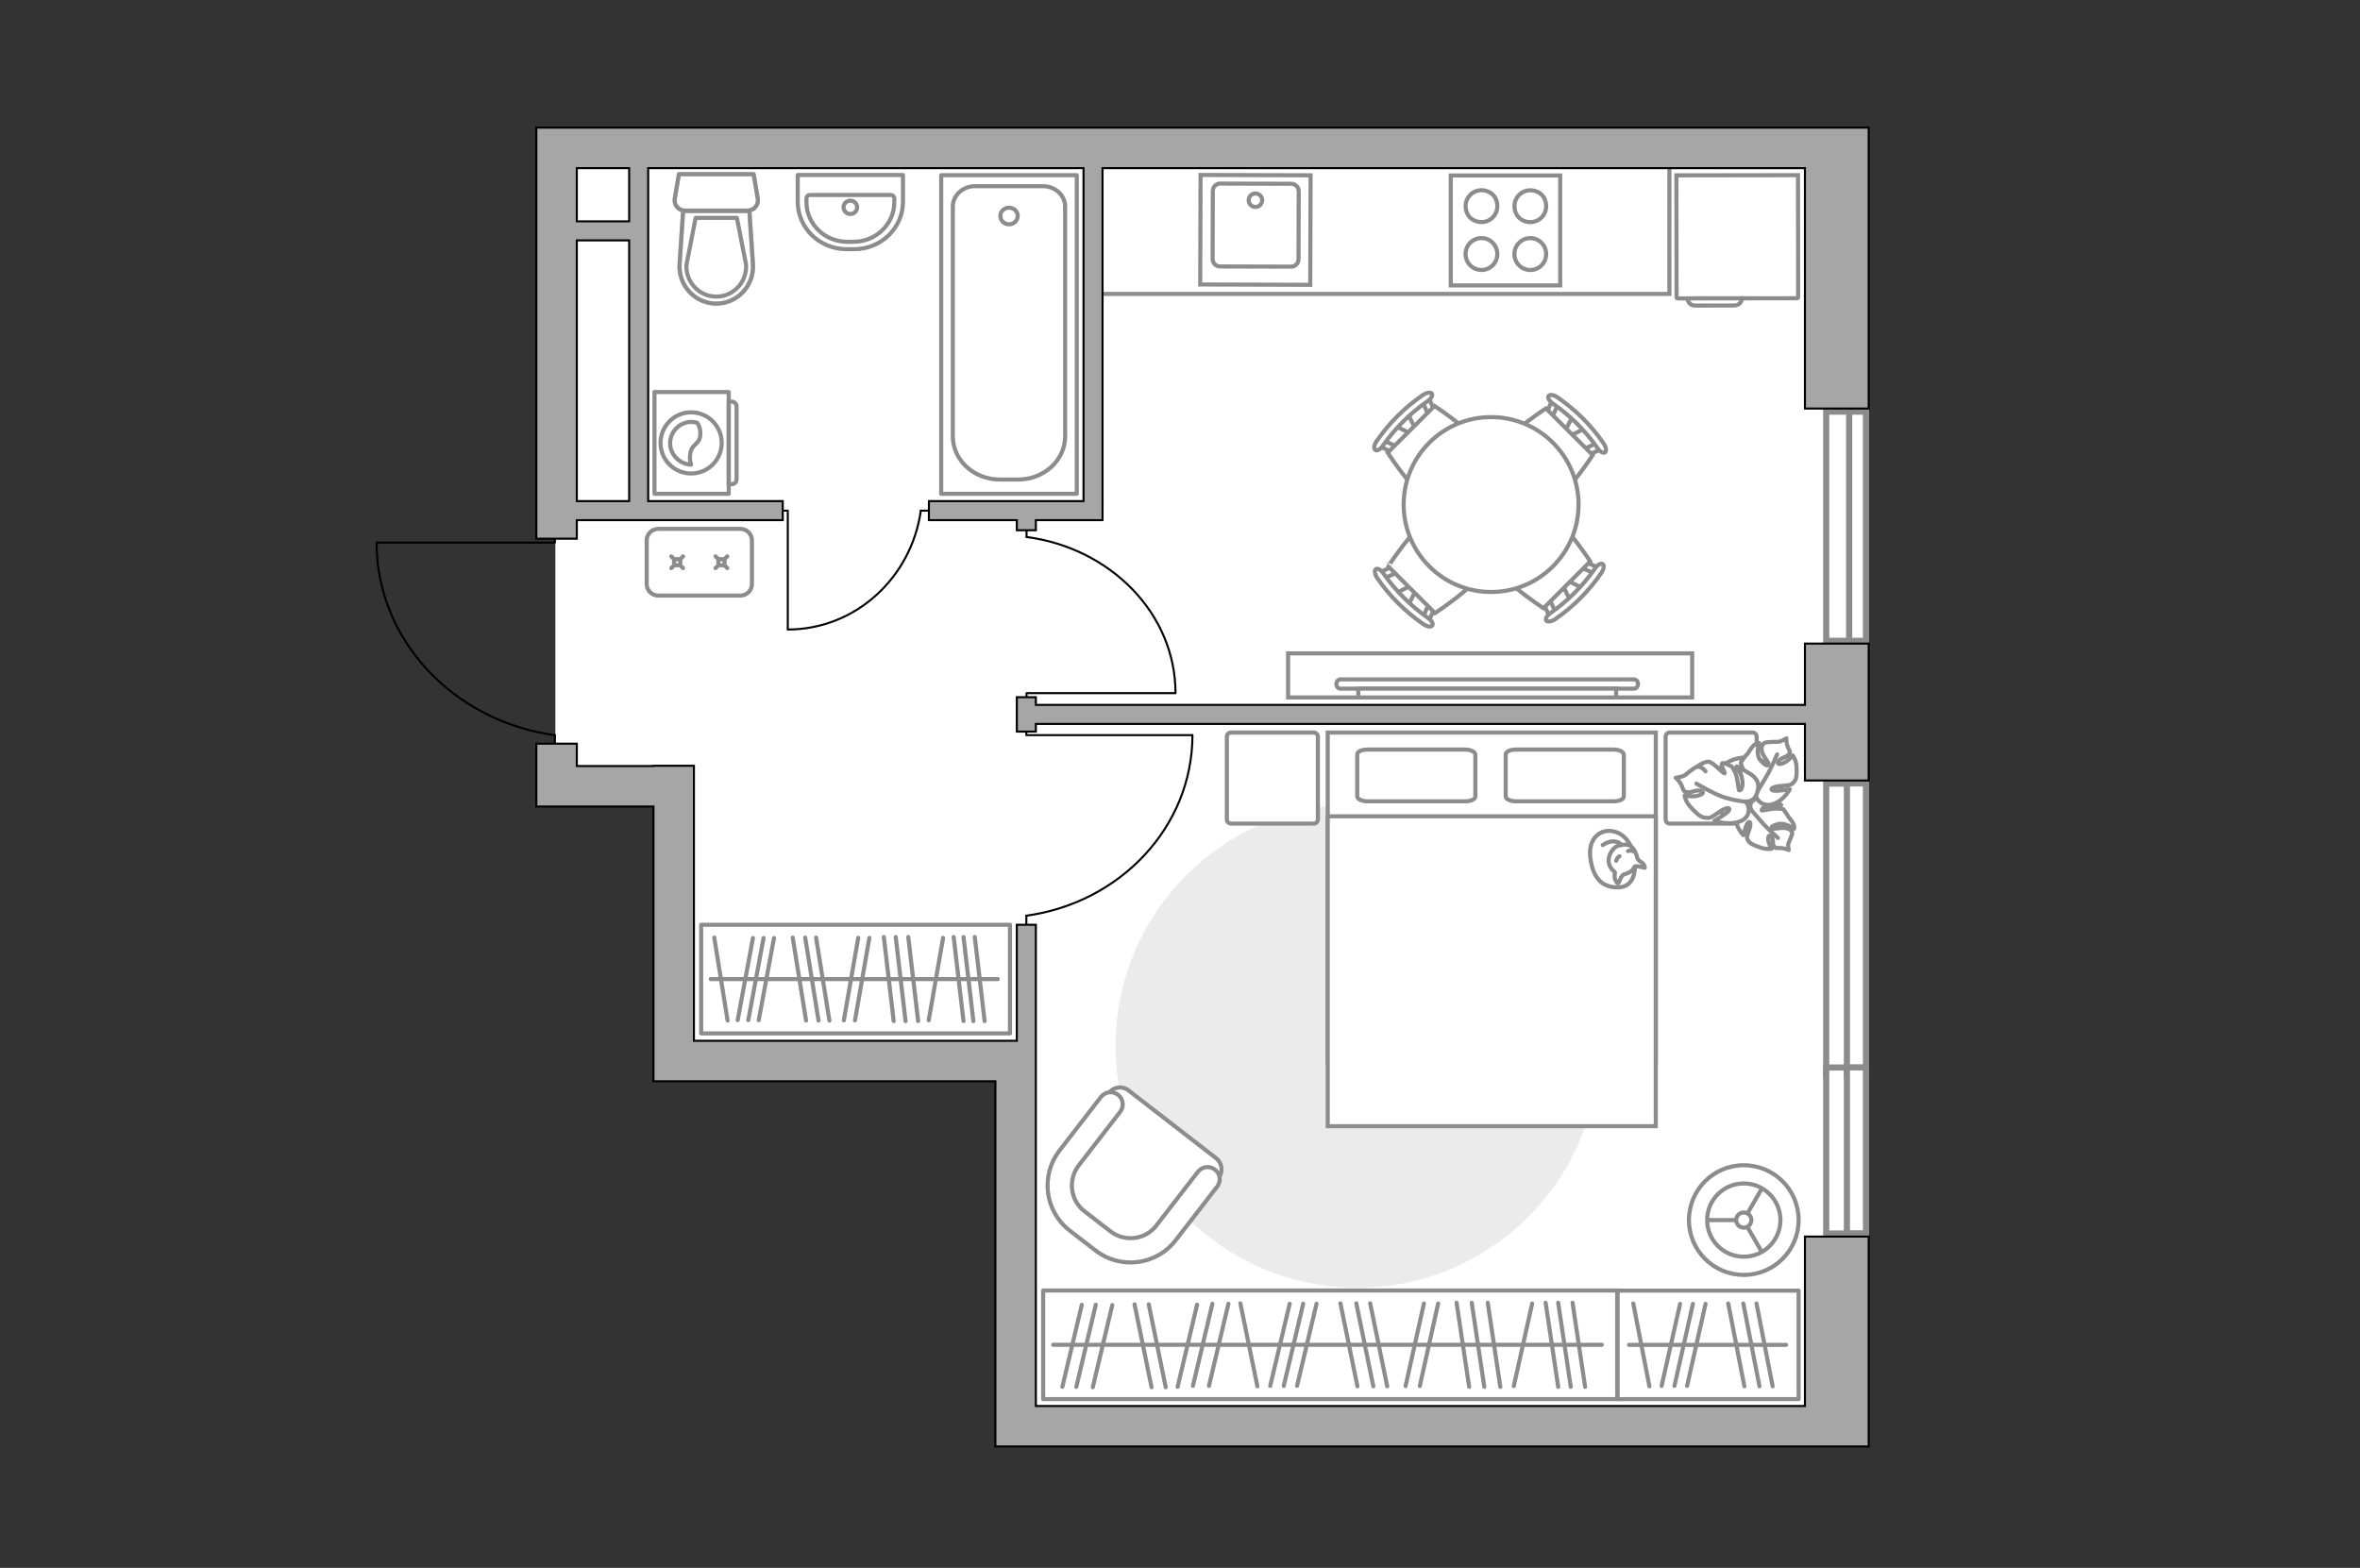 <?xml version="1.0" encoding="utf-8"?>
<!-- Generator: Adobe Illustrator 28.0.0, SVG Export Plug-In . SVG Version: 6.00 Build 0)  -->
<svg version="1.1" xmlns="http://www.w3.org/2000/svg" xmlns:xlink="http://www.w3.org/1999/xlink" x="0px" y="0px"
	 viewBox="0 0 575 382" style="enable-background:new 0 0 575 382;" xml:space="preserve">
<rect x="0" y="0" width="575" height="382" fill="#333333" stroke="none"/>
<style type="text/css">
	.st0{fill:#FFFFFF;}
	.st1{fill:#8C8C8C;}
	.st2{fill:none;stroke:#8C8C8C;stroke-linecap:round;stroke-linejoin:round;stroke-miterlimit:10;}
	.st3{fill:none;stroke:#000000;stroke-width:0.5;stroke-linecap:round;stroke-linejoin:round;stroke-miterlimit:10;}
	.st4{fill:#FFFFFF;stroke:#8C8C8C;stroke-miterlimit:10;}
	.st5{fill:#FFFFFF;stroke:#8C8C8C;stroke-linecap:round;stroke-miterlimit:10;}
	.st6{fill:#EBEBEB;}
	.st7{fill:#FFFFFF;stroke:#8C8C8C;stroke-linecap:round;stroke-linejoin:round;stroke-miterlimit:10;}
	.st8{fill:none;stroke:#8C8C8C;stroke-miterlimit:10;}
	
		.st9{fill-rule:evenodd;clip-rule:evenodd;fill:none;stroke:#8C8C8C;stroke-linecap:round;stroke-linejoin:round;stroke-miterlimit:10;}
	.st10{opacity:0.5;}
	.st11{fill:#A6A6A6;stroke:#000000;stroke-width:0.5;stroke-miterlimit:10;}
</style>
<g id="bg_1_">
	<polygon class="st0" points="445.941,36.962 445.941,346.962 247.449,346.962 247.449,259.336 
		165.669,259.336 165.669,191.569 135.311,191.569 135.311,124.412 155.607,124.412 
		155.607,36.962 	"/>
	<rect x="139.001" y="37.937" class="st0" width="31.127" height="93.944"/>
</g>
<g id="windows_1_">
	<g>
		<rect x="444.947" y="190.91" class="st0" width="9.687" height="71.046"/>
		<path class="st1" d="M453.883,191.66v69.546h-8.187v-69.546H453.883 M455.383,190.16
			h-11.187v72.546h11.187V190.16L455.383,190.16z"/>
	</g>
	<g>
		<rect x="444.947" y="100.289" class="st0" width="9.687" height="55.842"/>
		<path class="st1" d="M453.883,101.04v54.342h-8.187v-54.342H453.883 M455.383,99.54
			h-11.187v57.342h11.187V99.54L455.383,99.54z"/>
	</g>
	<g>
		<rect x="450.54" y="100.289" class="st0" width="4.094" height="55.842"/>
		<path class="st1" d="M453.883,101.04v54.342h-2.593v-54.342H453.883 M455.383,99.54h-5.593
			v57.342h5.593V99.54L455.383,99.54z"/>
	</g>
	<g>
		<rect x="444.947" y="260.086" class="st0" width="9.687" height="40.448"/>
		<path class="st1" d="M453.883,260.836v38.948h-8.187v-38.948H453.883 M455.383,259.336
			h-11.187v41.948h11.187V259.336L455.383,259.336z"/>
	</g>
	<g>
		<rect x="449.989" y="190.87" class="st0" width="4.645" height="71.046"/>
		<path class="st1" d="M453.883,191.62v69.546h-3.144v-69.546H453.883 M455.383,190.12
			h-6.144v72.546h6.144V190.12L455.383,190.12z"/>
	</g>
	<g>
		<rect x="449.989" y="260.046" class="st0" width="4.645" height="40.448"/>
		<path class="st1" d="M453.883,260.796v38.948h-3.144v-38.948H453.883 M455.383,259.296
			h-6.144v41.948h6.144V259.296L455.383,259.296z"/>
	</g>
</g>
<g id="furniture_1_">
	<g>
		
			<rect x="394.072" y="314.453" transform="matrix(-1 4.597821e-11 -4.597821e-11 -1 832.296 655.336)" class="st2" width="44.151" height="26.43"/>
		<line class="st2" x1="411.05" y1="337.658" x2="415.552" y2="317.678"/>
		<line class="st2" x1="407.971" y1="337.658" x2="412.473" y2="317.678"/>
		<line class="st2" x1="404.842" y1="337.658" x2="409.344" y2="317.678"/>
		<line class="st2" x1="431.894" y1="337.755" x2="427.961" y2="317.581"/>
		<line class="st2" x1="425.007" y1="337.755" x2="421.074" y2="317.581"/>
		<line class="st2" x1="401.869" y1="337.755" x2="397.936" y2="317.581"/>
		<line class="st2" x1="428.682" y1="337.755" x2="424.749" y2="317.581"/>
		<line class="st2" x1="435.166" y1="327.668" x2="396.904" y2="327.668"/>
	</g>
	<g>
		
			<rect x="170.832" y="225.311" transform="matrix(-1 5.536226e-11 -5.536226e-11 -1 416.904 477.088)" class="st2" width="75.24" height="26.466"/>
		<line class="st2" x1="223.698" y1="248.784" x2="221.296" y2="228.304"/>
		<line class="st2" x1="234.757" y1="248.784" x2="232.356" y2="228.304"/>
		<line class="st2" x1="237.159" y1="248.784" x2="234.757" y2="228.304"/>
		<line class="st2" x1="239.9" y1="248.784" x2="237.499" y2="228.304"/>
		<line class="st2" x1="220.636" y1="248.784" x2="218.234" y2="228.304"/>
		<line class="st2" x1="184.86" y1="248.548" x2="188.581" y2="228.541"/>
		<line class="st2" x1="182.316" y1="248.548" x2="186.036" y2="228.541"/>
		<line class="st2" x1="179.731" y1="248.548" x2="183.451" y2="228.541"/>
		<line class="st2" x1="217.742" y1="248.784" x2="215.341" y2="228.304"/>
		<line class="st2" x1="208.311" y1="248.594" x2="211.817" y2="228.495"/>
		<line class="st2" x1="226.274" y1="248.594" x2="229.78" y2="228.495"/>
		<line class="st2" x1="205.595" y1="248.594" x2="209.101" y2="228.495"/>
		<line class="st2" x1="202.083" y1="248.645" x2="198.834" y2="228.444"/>
		<line class="st2" x1="196.393" y1="248.645" x2="193.143" y2="228.444"/>
		<line class="st2" x1="177.274" y1="248.645" x2="174.025" y2="228.444"/>
		<line class="st2" x1="199.429" y1="248.645" x2="196.179" y2="228.444"/>
		<line class="st2" x1="243.088" y1="238.544" x2="173.172" y2="238.544"/>
	</g>
	<g>
		
			<rect x="254.161" y="314.417" transform="matrix(-1 9.965261e-11 -9.965261e-11 -1 648.234 655.3)" class="st2" width="139.911" height="26.466"/>
		<line class="st2" x1="365.543" y1="337.89" x2="362.481" y2="317.41"/>
		<line class="st2" x1="379.644" y1="337.89" x2="376.582" y2="317.41"/>
		<line class="st2" x1="382.707" y1="337.89" x2="379.644" y2="317.41"/>
		<line class="st2" x1="386.203" y1="337.89" x2="383.141" y2="317.41"/>
		<line class="st2" x1="361.639" y1="337.89" x2="358.577" y2="317.41"/>
		<line class="st2" x1="316.022" y1="337.654" x2="320.766" y2="317.647"/>
		<line class="st2" x1="294.559" y1="337.654" x2="299.303" y2="317.647"/>
		<line class="st2" x1="266.251" y1="337.987" x2="270.995" y2="317.98"/>
		<line class="st2" x1="290.651" y1="337.654" x2="295.395" y2="317.647"/>
		<line class="st2" x1="286.92" y1="337.89" x2="291.664" y2="317.883"/>
		<line class="st2" x1="312.778" y1="337.654" x2="317.522" y2="317.647"/>
		<line class="st2" x1="262.238" y1="337.89" x2="266.982" y2="317.883"/>
		<line class="st2" x1="258.837" y1="337.89" x2="263.581" y2="317.883"/>
		<line class="st2" x1="309.481" y1="337.654" x2="314.225" y2="317.647"/>
		<line class="st2" x1="357.949" y1="337.89" x2="354.887" y2="317.41"/>
		<line class="st2" x1="345.924" y1="337.7" x2="350.394" y2="317.601"/>
		<line class="st2" x1="368.827" y1="337.7" x2="373.298" y2="317.601"/>
		<line class="st2" x1="342.46" y1="337.7" x2="346.931" y2="317.601"/>
		<line class="st2" x1="337.983" y1="337.751" x2="333.839" y2="317.55"/>
		<line class="st2" x1="330.727" y1="337.751" x2="326.583" y2="317.55"/>
		<line class="st2" x1="306.35" y1="337.751" x2="302.206" y2="317.55"/>
		<line class="st2" x1="280.569" y1="337.987" x2="276.425" y2="317.786"/>
		<line class="st2" x1="334.599" y1="337.751" x2="330.455" y2="317.55"/>
		<line class="st2" x1="284.025" y1="337.987" x2="279.882" y2="317.786"/>
		<line class="st2" x1="390.267" y1="327.651" x2="256.609" y2="327.651"/>
	</g>
	<g id="Group_34_00000110447131867048486210000000637778544092246697_">
		<path id="Vector_158_00000165213336547870313220000014648724906039016349_" class="st3" d="M286.303,168.875
			l-36.194-0v1.444"/>
		<path id="Vector_159_00000153705701986946197560000006927219934308468360_" class="st3" d="M250.111,128.522v2.31"/>
		<path id="Vector_160_00000167378791460439571270000006892136611828365448_" class="st3" d="M250.11,130.831
			c20.461,2.696,36.296,18.683,36.296,38.04"/>
	</g>
	<g id="Group_34_00000145044386953542896450000000207505441071015615_">
		<path id="Vector_158_00000065075014576050202160000000444910037663225244_" class="st3" d="M290.418,179.11h-40.356
			v-1.67"/>
		<path id="Vector_159_00000141439062197464158840000017990366514963652761_" class="st3" d="M250.064,225.772v-2.671"/>
		<path id="Vector_160_00000015354282554632410550000009597428857414810500_" class="st3" d="M250.062,223.102
			c22.814-3.118,40.47-21.604,40.47-43.987"/>
	</g>
	<g id="Group_34_00000044179521888748690970000011493214675748978335_">
		<path id="Vector_158_00000073699339041728987480000010738465706067684534_" class="st3" d="M191.941,153.293
			l-0-28.881h-1.23"/>
		<path id="Vector_159_00000020383606650619825970000001932920753690345884_" class="st3" d="M226.321,124.413h-1.968"
			/>
		<path id="Vector_160_00000103250273000707032710000002678172652015852943_" class="st3" d="M224.354,124.412
			c-2.297,16.327-15.917,28.963-32.41,28.963"/>
	</g>
	<g>
		<path class="st4" d="M183.202,131.668v10.629c0,1.552-1.258,2.81-2.81,2.81h-20.016
			c-1.552,0-2.81-1.258-2.81-2.81v-10.629c0-1.552,1.258-2.81,2.81-2.81h20.016
			C181.944,128.858,183.202,130.116,183.202,131.668z"/>
		<g>
			<g>
				<line class="st5" x1="163.563" y1="138.413" x2="164.401" y2="137.575"/>
				<circle class="st5" cx="164.994" cy="136.982" r="0.78"/>
				<line class="st5" x1="165.578" y1="136.398" x2="166.424" y2="135.552"/>
				<line class="st5" x1="166.424" y1="138.413" x2="165.586" y2="137.575"/>
				<line class="st5" x1="164.409" y1="136.398" x2="163.563" y2="135.552"/>
			</g>
			<g>
				<line class="st5" x1="174.344" y1="138.413" x2="175.183" y2="137.575"/>
				<circle class="st5" cx="175.775" cy="136.982" r="0.78"/>
				<line class="st5" x1="176.36" y1="136.398" x2="177.206" y2="135.552"/>
				<line class="st5" x1="177.206" y1="138.413" x2="176.367" y2="137.575"/>
				<line class="st5" x1="175.191" y1="136.398" x2="174.344" y2="135.552"/>
			</g>
		</g>
	</g>
	<path id="Vector_00000055693323943425447730000016866744950116757922_" class="st6" d="M271.801,254.869
		c0,32.534,26.351,58.884,58.884,58.884s58.884-26.351,58.884-58.884
		s-26.351-58.884-58.884-58.884S271.801,222.335,271.801,254.869z"/>
	<g>
		<g>
			<path id="Vector_98_00000154407120091942084220000012693200974657415309_" class="st4" d="M323.492,258.549h79.932
				v-80.069h-79.932V258.549z"/>
			<path id="Vector_99_00000059273609202691958930000006285806864140460417_" class="st4" d="M403.423,274.379h-79.932
				V198.885h70.473h9.459v10.248V274.379z"/>
			<path id="Vector_100_00000156582312171499197900000004924393860213525909_" class="st2" d="M356.93,182.622h-23.714
				c-1.398,0-2.531,0.495-2.531,1.175v10.265c0,0.618,1.133,1.175,2.531,1.175
				h23.714c1.398,0,2.531-0.495,2.531-1.175v-10.265
				C359.328,183.117,358.262,182.622,356.93,182.622z"/>
			<path id="Vector_101_00000172426819868918334580000012301727969935084723_" class="st2" d="M393.098,182.622h-23.714
				c-1.398,0-2.531,0.495-2.531,1.175v10.265c0,0.618,1.133,1.175,2.531,1.175
				h23.714c1.399,0,2.531-0.495,2.531-1.175v-10.265
				C395.496,183.117,394.497,182.622,393.098,182.622z"/>
		</g>
		<path id="Vector_5_00000061461862140440698570000001767395657528152467_" class="st7" d="M427.998,199.601v-20.065
			c0-0.634-0.422-1.056-1.056-1.056h-20.065c-0.634,0-1.056,0.422-1.056,1.056
			v20.065c0,0.634,0.422,1.056,1.056,1.056h20.065
			C427.575,200.657,427.998,200.234,427.998,199.601z"/>
		<path id="Vector_5_00000114789413523683784820000000795360004980003769_" class="st7" d="M321.094,199.601
			l-0-20.065c0-0.634-0.422-1.056-1.056-1.056h-20.065
			c-0.634,0-1.056,0.422-1.056,1.056v20.065c0,0.634,0.422,1.056,1.056,1.056
			h20.065C320.672,200.657,321.094,200.234,321.094,199.601z"/>
	</g>
	<g>
		<path id="Vector_60_00000092433695925815516360000014454548498512408978_" class="st4" d="M429.529,199.244
			c4.191-2.046,5.758-6.782,3.501-10.58c-2.257-3.798-7.484-5.219-11.674-3.173
			c-4.19,2.045-5.757,6.782-3.5,10.58S425.339,201.289,429.529,199.244z"/>
		<path class="st7" d="M426.641,197.176c0,0-0.705-1.239,0.594-2.22
			c1.3-0.981,2.818-1.586,4.735-0.271c1.916,1.315,2.012,1.438,2.012,1.438
			s-2.548-0.064-3.783,0.434c-1.234,0.499-0.991,0.93-0.869,0.952
			c0.122,0.023,2.462-0.582,3.712-0.516c1.249,0.066,1.458,0.188,1.458,0.188
			s1.1,1.438,1.173,1.711c0.073,0.273,0.951,1.096,1.285,1.8
			s0.142,1.265,0.142,1.265s-2.082-1.66-3.957-1.151
			c-1.875,0.509-1.638,0.935-1.256,1.086c0.382,0.151,2.26-0.393,3.324-0.11
			c1.064,0.283,1.452,0.769,1.44,1.249c-0.013,0.481-0.707,1.931-0.904,2.39
			c-0.197,0.459,0.069,1.69,0.069,1.69s-0.694-0.398-1.891-0.482
			c-1.197-0.084-1.198,0.197-1.697-0.441c-0.499-0.638-0.023-1.853-0.684-2.46
			c-0.661-0.607-0.887,0.554-0.617,1.47c0.271,0.916,0.758,1.582,0.758,1.582
			s-1.18,0.222-2.512-0.203s-2.746-0.959-3.163-1.66
			c-0.416-0.702-0.535-0.86,0.035-2.338c0.57-1.478,0.577-2.465,0.012-2.281
			c-0.565,0.184-1.316,3.174-1.316,3.174s-1.893-1.916-1.751-4.129
			C423.134,197.131,425.578,196.674,426.641,197.176z"/>
		<path class="st2" d="M433.172,204.158c0,0-2.791-2.506-3.908-3.839
			c-0.718-0.857-2.153-2.457-2.722-3.122c-0.827-0.966-1.325-2.13-1.488-3.343"/>
		<path class="st7" d="M427.761,193.361c0,0-1.138,1.255-2.896,0.447
			c-1.758-0.808-3.171-2.003-2.502-4.468c0.669-2.465,0.771-2.614,0.771-2.614
			s1.099,2.501,2.256,3.469c1.158,0.967,1.554,0.533,1.525,0.404
			c-0.029-0.129-1.822-2.12-2.32-3.363c-0.497-1.243-0.45-1.501-0.45-1.501
			s1.191-1.729,1.48-1.926c0.288-0.197,0.856-1.428,1.533-2.076
			c0.677-0.648,1.428-0.721,1.428-0.721s-1,2.785,0.465,4.369
			c1.465,1.584,1.86,1.158,1.861,0.717c0.002-0.44-1.506-2.011-1.662-3.174
			c-0.156-1.163,0.238-1.763,0.812-1.972c0.574-0.209,2.606-0.204,3.24-0.224
			s1.964-0.846,1.964-0.846s-0.15,0.857,0.302,2.056
			c0.452,1.2,0.785,1.071,0.261,1.849c-0.524,0.778-2.178,0.876-2.59,1.797
			c-0.412,0.921,1.063,0.605,2.019-0.079c0.957-0.685,1.519-1.464,1.519-1.464
			s0.806,1.042,0.918,2.53c0.112,1.488,0.134,3.106-0.503,3.833
			c-0.637,0.727-0.769,0.916-2.777,1.044c-2.008,0.128-3.177,0.576-2.699,1.039
			c0.478,0.464,4.354-0.186,4.354-0.186s-1.39,2.719-4.069,3.601
			C429.323,196.784,427.657,194.623,427.761,193.361z"/>
		<path class="st2" d="M432.995,183.808c0,0-1.673,3.862-2.732,5.56
			c-0.681,1.092-1.91,3.221-2.432,4.079c-0.76,1.247-1.904,2.267-3.262,2.984"/>
		<g>
			<path class="st7" d="M415.556,187.919c-0.82-1.035-1.624-1.252-2.253-1.037
				c-0.629,0.216-2.252,1.577-2.775,1.983c-0.523,0.406-2.26,0.634-2.26,0.634
				s0.816,0.585,1.429,1.848c0.613,1.262,0.243,1.381,1.294,1.654
				c1.051,0.273,2.455-0.753,3.533-0.291c1.078,0.462-0.359,1.194-1.681,1.285
				c-1.322,0.091-2.406-0.158-2.406-0.158s0.202,1.372,1.322,2.638
				c1.12,1.266,2.417,2.575,3.518,2.732c1.101,0.157,1.36,0.219,3.071-1.019
				c1.712-1.238,3.011-1.66,3.005-0.97c-0.005,0.69-3.637,2.758-3.637,2.758
				s3.323,1.248,6.184,0.166c2.861-1.082,2.438-3.924,1.33-4.865
				c0,0,1.931,0.245,2.681-1.575c0.75-1.821,0.91-3.721-1.628-5.247
				c-2.539-1.526-2.741-1.578-2.741-1.578s1.154,2.736,1.013,4.283
				c-0.14,1.547-0.811,1.464-0.892,1.342c-0.081-0.123-0.264-2.913-0.876-4.24
				c-0.612-1.327-0.859-1.502-0.859-1.502s-2.051-1.095-2.33-0.789
				c-0.429,0.472,0.819,2.422,0.582,2.443c-0.391,0.035-2.848-2.779-3.917-2.845
				s-2.96,1.314-2.96,1.314"/>
			<path class="st2" d="M413.324,190.924c0,0,4.594,2.707,6.821,3.36
				c1.432,0.419,3.528,0.922,5.125,1.029"/>
		</g>
	</g>
	<g>
		<path id="Vector_93_00000042014817200935842000000014771861021286673591_" class="st4" d="M313.838,169.93h98.45
			v-10.741h-98.45V169.93z"/>
		<g>
			<g>
				<path class="st4" d="M326.536,167.783c-0.507,0-0.93-0.511-0.93-1.125
					s0.423-1.125,0.93-1.125l71.625-0c0.507,0,0.93,0.511,0.93,1.125
					c0,0.613-0.423,1.125-0.93,1.125L326.536,167.783z"/>
				<rect x="330.934" y="167.783" class="st4" width="62.829" height="2.147"/>
			</g>
		</g>
	</g>
	<g>
		<path id="Vector_37_00000060022651736353800000000000633917077600576912_" class="st4" d="M296.339,282.22
			l-21.417-16.571c-1.409-1.133-3.584-0.884-4.688,0.61l-11.472,14.794
			c-4.192,5.382-3.167,13.178,2.215,17.37l7.13,5.495
			c5.382,4.192,13.178,3.167,17.37-2.215l11.472-14.794
			C298.053,285.415,297.748,283.353,296.339,282.22z"/>
		<path id="Vector_38_00000013905492299460731250000003212588880936179615_" class="st4" d="M296.016,284.97
			c-1.324-1.02-3.16-0.742-4.152,0.526l-10.112,13.076
			c-2.691,3.523-7.718,4.103-11.185,1.44l-6.312-4.872
			c-3.523-2.691-4.103-7.718-1.44-11.185l10.112-13.076
			c1.02-1.324,0.742-3.16-0.526-4.152c-1.324-1.02-3.16-0.742-4.152,0.526
			l-10.112,13.076c-4.702,6.115-3.566,14.814,2.492,19.488l6.312,4.872
			c6.115,4.702,14.814,3.566,19.488-2.492l10.112-13.076
			C297.562,287.797,297.341,285.989,296.016,284.97z"/>
	</g>
	<g>
		<g>
			<path class="st7" d="M398.337,211.23c0,0,0.167,4.772-3.849,4.955
				c-4.016,0.183-6.321-2.1-7.001-7.073c-0.68-4.973,2.572-7.269,5.679-6.547
				C396.272,203.286,398.319,206.469,398.337,211.23z"/>
			<path class="st7" d="M395.513,213.099c0,0-0.583,0.497-0.866,1.395
				c-0.283,0.898-0.499,0.746-0.499,0.746s-0.913-0.831-0.741-2.084
				c0.095-0.694,0.045-0.7,0.045-0.7s-1.346-0.859-1.514-2.521
				c-0.168-1.662,1.149-3.456,2.136-3.814c0.987-0.358,2.446-0.542,3.26,0.059
				c0.814,0.601,1.428,1.945,1.574,2.794c0.145,0.849,1.286,1.017,1.614,1.744
				c0.328,0.728,0.204,0.718,0.204,0.718s-2.035-0.585-2.391-0.342
				C397.98,211.338,398.216,212.329,395.513,213.099z"/>
			<path class="st7" d="M394.577,208.607c0,0-0.558,0.309-0.81,1.115"/>
			<path class="st7" d="M396.648,207.357c0,0,0.623-0.249,1.142,0.006"/>
			<path class="st2" d="M394.987,205.876c0,0-0.196-0.736-1.759-0.879
				c-1.31-0.12-2.715,0.883-2.715,0.883"/>
		</g>
	</g>
	<g>
		<circle class="st4" cx="424.862" cy="297.261" r="13.361"/>
		<circle class="st4" cx="424.862" cy="297.261" r="8.924"/>
		<circle class="st4" cx="424.862" cy="297.261" r="1.85"/>
		<path class="st4" d="M424.862,297.261"/>
		<line class="st4" x1="423.013" y1="297.261" x2="415.938" y2="297.261"/>
		<line class="st4" x1="425.747" y1="298.948" x2="429.285" y2="305.074"/>
		<line class="st4" x1="425.747" y1="295.662" x2="429.285" y2="289.535"/>
	</g>
	<g>
		<g id="Group_2_00000146469333657137590570000011713129890499761321_">
			<g id="Group_3_00000183228576210206501320000006961255172105780614_">
				<path id="Vector_10_00000018918078787242520670000005758932726723543425_" class="st4" d="M386.199,104.373
					l-4.274,2.11l-0.862-0.86l2.101-4.278L386.199,104.373z"/>
			</g>
			<g id="Group_4_00000088102666996304935370000018278274497015112867_">
				<path id="Vector_11_00000155863569574517032900000006039010760377327290_" class="st4" d="M377.073,101.446
					c-0.287-0.287-0.383-0.702-0.224-0.925l1.591-3.574
					c0.159-0.35,0.574-0.383,0.989-0.097c0.414,0.287,0.607,0.797,0.447,1.021
					l-1.591,3.574c-0.159,0.35-0.574,0.383-0.989,0.096
					C377.169,101.542,377.137,101.51,377.073,101.446z"/>
			</g>
			<g id="Group_5_00000116205275312783550200000014106846883991189942_">
				<path id="Vector_12_00000173857081856175855480000012849924717832725172_" class="st4" d="M386.108,110.466
					c-0.064-0.064-0.095-0.095-0.159-0.159c-0.287-0.414-0.256-0.829,0.094-0.989
					l3.571-1.598c0.351-0.16,0.829,0.062,1.085,0.51
					c0.287,0.414,0.256,0.829-0.095,0.989l-3.571,1.599
					C386.81,110.849,386.395,110.753,386.108,110.466z"/>
			</g>
			<path id="Vector_13_00000103953540536201854160000017871068366054140568_" class="st4" d="M374.733,124.228
				c-4.02,0.004-11.396-7.358-11.4-11.378
				c-0.005-4.722,13.322-13.348,13.322-13.348l11.4,11.378
				C388.055,110.88,379.454,124.223,374.733,124.228z"/>
			<path id="Vector_14_00000103254753131475246710000000641466989291544493_" class="st4" d="M389.234,109.186
				c-2.939-4.208-6.644-7.905-10.89-10.868c-0.894-0.573-1.31-1.434-1.055-1.817
				c0.255-0.447,1.244-0.352,2.138,0.285c4.437,3.026,8.301,6.883,11.336,11.314
				c0.575,0.892,0.703,1.85,0.289,2.137
				C390.67,110.493,389.777,110.047,389.234,109.186z"/>
		</g>
		<g id="Group_2_00000031887272100719678150000016317431435515648653_">
			<g id="Group_3_00000083084401063361335080000003980203938516167857_">
				<path id="Vector_10_00000007423899076189384300000006553729903209463946_" class="st4" d="M340.081,144.509
					l4.274-2.11l0.862,0.86l-2.101,4.278L340.081,144.509z"/>
			</g>
			<g id="Group_4_00000031918108012460656100000009518574154248036535_">
				<path id="Vector_11_00000055684078633665314300000007468786320325307836_" class="st4" d="M349.207,147.435
					c0.287,0.287,0.383,0.702,0.224,0.926l-1.591,3.574
					c-0.159,0.35-0.574,0.383-0.989,0.097c-0.414-0.287-0.607-0.797-0.447-1.021
					l1.591-3.574c0.159-0.35,0.574-0.383,0.989-0.096
					C349.111,147.34,349.143,147.371,349.207,147.435z"/>
			</g>
			<g id="Group_5_00000025426685180109435610000016062018834621396361_">
				<path id="Vector_12_00000055665064700395921500000007636088260261097868_" class="st4" d="M340.171,138.415
					c0.064,0.064,0.095,0.095,0.159,0.159c0.287,0.414,0.256,0.829-0.094,0.989
					l-3.571,1.598c-0.351,0.16-0.829-0.062-1.085-0.51
					c-0.287-0.414-0.256-0.829,0.095-0.989l3.571-1.599
					C339.47,138.033,339.884,138.129,340.171,138.415z"/>
			</g>
			<path id="Vector_13_00000103233154790479701500000001120783679623323320_" class="st4" d="M351.547,124.653
				c4.02-0.004,11.396,7.358,11.4,11.378
				c0.005,4.722-13.322,13.348-13.322,13.348l-11.4-11.378
				C338.225,138.002,346.825,124.658,351.547,124.653z"/>
			<path id="Vector_14_00000055684306670955465910000002824298395688319413_" class="st4" d="M337.045,139.695
				c2.94,4.208,6.644,7.905,10.89,10.868c0.894,0.573,1.31,1.434,1.055,1.817
				c-0.255,0.447-1.244,0.352-2.138-0.285c-4.437-3.026-8.301-6.883-11.336-11.314
				c-0.575-0.892-0.703-1.85-0.289-2.137
				C335.609,138.388,336.503,138.834,337.045,139.695z"/>
		</g>
		<g id="Group_2_00000149349150551268657890000016427913786353435316_">
			<g id="Group_3_00000119826658996506445460000015185623692649392062_">
				<path id="Vector_10_00000150097706855830524690000014054894691499465652_" class="st4" d="M382.584,146.327
					l-2.11-4.274l0.86-0.862l4.278,2.101L382.584,146.327z"/>
			</g>
			<g id="Group_4_00000042727825776958643640000006148799401342776464_">
				<path id="Vector_11_00000042733739823642044420000011163989550445295245_" class="st4" d="M385.511,137.201
					c0.287-0.287,0.702-0.383,0.926-0.224l3.574,1.591
					c0.35,0.159,0.383,0.574,0.097,0.989c-0.287,0.414-0.797,0.606-1.021,0.447
					l-3.574-1.591c-0.35-0.159-0.383-0.574-0.096-0.989
					C385.415,137.297,385.447,137.265,385.511,137.201z"/>
			</g>
			<g id="Group_5_00000085949015911661394720000007173427404032226692_">
				<path id="Vector_12_00000077324186036239664770000016448946372889405853_" class="st4" d="M376.491,146.236
					c0.064-0.064,0.095-0.095,0.159-0.159c0.414-0.287,0.829-0.256,0.989,0.094
					l1.598,3.571c0.16,0.351-0.062,0.829-0.51,1.085
					c-0.414,0.287-0.829,0.256-0.989-0.095l-1.599-3.571
					C376.108,146.938,376.204,146.523,376.491,146.236z"/>
			</g>
			<path id="Vector_13_00000119808694857824942250000012672559353492329601_" class="st4" d="M362.729,134.861
				c-0.004-4.02,7.358-11.396,11.378-11.4
				c4.721-0.005,13.348,13.322,13.348,13.322l-11.378,11.4
				C376.077,148.183,362.734,139.582,362.729,134.861z"/>
			<path id="Vector_14_00000173865165155866225270000015574783455648968345_" class="st4" d="M377.771,149.362
				c4.208-2.939,7.905-6.644,10.868-10.89c0.573-0.894,1.434-1.31,1.817-1.055
				c0.447,0.255,0.352,1.244-0.285,2.138c-3.026,4.437-6.883,8.301-11.314,11.336
				c-0.893,0.575-1.85,0.703-2.137,0.289
				C376.464,150.798,376.91,149.905,377.771,149.362z"/>
		</g>
		<g id="Group_2_00000100355426415420199020000015705738256793318547_">
			<g id="Group_3_00000037675381560348324630000015632963636419840170_">
				<path id="Vector_10_00000037688041128040464170000004384551738719891638_" class="st4" d="M342.999,100.756
					l2.098,4.28l-0.862,0.859l-4.272-2.113L342.999,100.756z"/>
			</g>
			<g id="Group_4_00000010298150017228557460000010648962382795569588_">
				<path id="Vector_11_00000083809123646546637200000011743582582925785246_" class="st4" d="M340.048,109.874
					c-0.288,0.287-0.703,0.381-0.926,0.221l-3.57-1.601
					c-0.35-0.16-0.382-0.575-0.094-0.989c0.289-0.414,0.799-0.604,1.022-0.444
					l3.57,1.601c0.35,0.16,0.381,0.575,0.094,0.989
					C340.143,109.779,340.112,109.81,340.048,109.874z"/>
			</g>
			<g id="Group_5_00000137133134416008480190000002960415432030107297_">
				<path id="Vector_12_00000031913038366186419940000007473540564785937062_" class="st4" d="M349.092,100.863
					c-0.064,0.064-0.096,0.095-0.16,0.159c-0.415,0.286-0.83,0.254-0.989-0.097
					l-1.588-3.576c-0.159-0.351,0.065-0.829,0.513-1.084
					c0.415-0.286,0.83-0.254,0.988,0.098l1.589,3.575
					C349.477,100.162,349.38,100.577,349.092,100.863z"/>
			</g>
			<path id="Vector_13_00000134223394324381276260000005441847658376373123_" class="st4" d="M362.823,112.276
				c-0.007,4.02-7.389,11.376-11.409,11.369
				c-4.721-0.008-13.312-13.358-13.312-13.358l11.409-11.369
				C349.511,98.918,362.831,107.555,362.823,112.276z"/>
			<path id="Vector_14_00000132060334285027700700000005157150183235353492_" class="st4" d="M347.821,97.734
				c-4.216,2.928-7.923,6.622-10.898,10.86c-0.575,0.893-1.437,1.306-1.82,1.05
				c-0.446-0.256-0.349-1.245,0.291-2.137c3.038-4.429,6.906-8.282,11.345-11.305
				c0.894-0.573,1.852-0.698,2.138-0.283
				C349.132,96.301,348.683,97.194,347.821,97.734z"/>
		</g>
		<g>
			<circle class="st4" cx="363.297" cy="122.926" r="21.305"/>
		</g>
	</g>
	<polyline class="st8" points="406.739,40.959 406.739,71.614 268.629,71.614 	"/>
</g>
<g id="plan">
	<g id="Group_34_00000074404979884746189070000002350911615993686450_">
		<path id="Vector_158_00000023246910014659805690000004340423836671716999_" class="st3" d="M91.875,132.193
			l43.315,0V130.412"/>
		<path id="Vector_159_00000001638981662910745830000017457878081196315048_" class="st3" d="M135.188,181.969v-2.85"
			/>
		<path id="Vector_160_00000125596381698239723950000016959448581994162845_" class="st3" d="M135.19,179.12
			c-24.487-3.326-43.437-23.045-43.437-46.923"/>
	</g>
	<g>
		<g>
			<rect x="353.471" y="42.755" class="st4" width="26.659" height="26.782"/>
		</g>
		<path class="st4" d="M372.85,58.016c-2.137-0.002-3.871,1.737-3.873,3.884
			c-0.002,2.147,1.729,3.888,3.866,3.89c2.137,0.002,3.871-1.737,3.873-3.883
			C376.717,59.76,374.987,58.018,372.85,58.016z"/>
		<path class="st4" d="M374.655,46.762c-3.477-1.602-6.851,1.779-5.264,5.276
			c0.332,0.731,0.943,1.346,1.67,1.68c3.476,1.598,6.846-1.78,5.262-5.275
			C375.993,47.713,375.382,47.097,374.655,46.762z"/>
		<path class="st4" d="M360.949,58.005c-2.137-0.002-3.871,1.737-3.873,3.884
			c-0.002,2.147,1.729,3.888,3.866,3.89c2.137,0.002,3.871-1.737,3.873-3.883
			C364.816,59.749,363.086,58.007,360.949,58.005z"/>
		<path class="st4" d="M362.754,46.751c-3.477-1.602-6.851,1.779-5.264,5.276
			c0.332,0.731,0.943,1.346,1.67,1.68c3.476,1.598,6.846-1.78,5.262-5.275
			C364.091,47.702,363.481,47.086,362.754,46.751z"/>
	</g>
	<g>
		<g>
			
				<rect x="292.457" y="42.743" transform="matrix(-1 -0.003 0.003 -1 611.564 113.012)" class="st4" width="26.805" height="26.683"/>
		</g>
		<path class="st4" d="M314.622,44.772l-17.319-0.048c-0.995-0.003-1.808,0.802-1.811,1.834
			l-0.046,16.54c-0.003,1.007,0.806,1.816,1.801,1.819l17.319,0.048
			c0.986,0.003,1.812-0.802,1.815-1.809l0.046-16.54
			C316.429,45.585,315.608,44.775,314.622,44.772z"/>
		<path class="st4" d="M305.882,50.425c-0.919-0.003-1.653-0.745-1.65-1.652
			c0.002-0.898,0.74-1.637,1.659-1.634c0.894,0.002,1.64,0.745,1.638,1.643
			C307.526,49.689,306.776,50.428,305.882,50.425z"/>
	</g>
	<g>
		<path id="Vector_8_00000144335993435125204810000015824873469612289679_" class="st4" d="M408.735,72.703
			l29.175-0.04c0.1-0,0.2-0.101,0.2-0.201l-0.041-29.783l-29.624,0.041
			l0.041,29.783C408.535,72.603,408.586,72.704,408.735,72.703z"/>
		<path id="Vector_9_00000020363158692376238480000009689975890813481377_" class="st4" d="M424.373,72.682
			l-13.189,0.018c0.001,0.999,0.802,1.747,1.751,1.746l9.642-0.013
			C423.576,74.431,424.374,73.681,424.373,72.682z"/>
	</g>
	<g>
		<path class="st2" d="M208.121,60.708l-1.861-0
			c-6.569-0-11.9-5.169-11.9-11.537l0-6.542l25.642,0l-0,6.542
			C220.003,55.539,214.681,60.708,208.121,60.708z"/>
		<path class="st2" d="M207.963,58.911l-1.563-0c-5.471-0-9.909-4.34-9.909-9.638
			v-0.94c0-0.461,0.372-0.829,0.819-0.829l19.725,0
			c0.474,0,0.856,0.369,0.856,0.829l-0,0.94
			C217.891,54.571,213.434,58.911,207.963,58.911z"/>
		<path class="st2" d="M208.838,50.498c0,0.894-0.735,1.64-1.656,1.64
			c-0.921,0-1.656-0.747-1.656-1.64c0-0.885,0.735-1.612,1.656-1.612
			C208.103,48.886,208.838,49.614,208.838,50.498z"/>
	</g>
	<g>
		<g>
			<path class="st2" d="M177.551,95.515l0,24.794l-18.09,0l-0-24.794
				L177.551,95.515z"/>
			<path class="st9" d="M179.466,99.026l0,17.771c0,0.638-0.532,1.171-1.171,1.171h-0.745
				l-0-20.112h0.745C178.934,97.856,179.466,98.388,179.466,99.026z"/>
		</g>
		<g>
			<circle class="st2" cx="168.388" cy="107.912" r="7.449"/>
			<path class="st2" d="M170.631,105.937c-0.18,2.603-2.333,2.064-2.513,5.115
				c-0.09,0.987,0.09,1.615,0.269,2.154c-2.782-0.09-5.115-2.423-5.115-5.205
				c0-2.872,2.333-5.205,5.205-5.205c0.449,0,0.897,0.09,1.346,0.179
				C170.272,103.514,170.721,104.591,170.631,105.937z"/>
		</g>
	</g>
	<g>
		<polyline class="st2" points="229.322,120.308 229.323,42.679 262.35,42.679 262.35,120.308 
			229.322,120.308 		"/>
		<path class="st2" d="M248.081,116.835h-4.48c-6.329-0-11.451-4.721-11.451-10.526
			l0-55.975c0-2.743,2.423-4.974,5.409-4.974l16.563,0
			c2.977,0,5.39,2.23,5.39,4.974l-0,55.975
			C259.512,112.114,254.4,116.835,248.081,116.835z"/>
		<path class="st2" d="M247.962,52.595c-0,1.148-0.949,2.054-2.116,2.054
			c-1.177,0-2.116-0.907-2.116-2.054c0-1.09,0.939-1.987,2.116-1.987
			C247.013,50.607,247.962,51.505,247.962,52.595z"/>
	</g>
	<g>
		<g class="st10">
			<path class="st2" d="M166.855,51.313l15.311-0c1.548-0,2.72-1.396,2.458-2.921
				l-1.007-5.955l-18.203,0l-1.007,5.955
				C164.136,49.917,165.331,51.313,166.855,51.313z"/>
			<path class="st2" d="M182.575,51.378L166.437,51.378l-0.86,12.949
				c-0.336,5.225,3.768,9.646,8.937,9.646c5.193-0,9.282-4.421,8.937-9.646
				L182.575,51.378z"/>
		</g>
		<g>
			<path class="st2" d="M166.855,51.313l15.311-0c1.548-0,2.72-1.396,2.458-2.921
				l-1.007-5.955l-18.203,0l-1.007,5.955
				C164.136,49.917,165.331,51.313,166.855,51.313z"/>
			<path class="st2" d="M174.515,73.972L174.515,73.972
				c5.193-0,9.282-4.421,8.937-9.646l-0.876-12.949L166.437,51.378
				l-0.86,12.949C165.241,69.551,169.345,73.972,174.515,73.972z"/>
			<path class="st2" d="M179.536,53.073l2.236,11.366c0.115,2.053-0.557,4.008-1.941,5.493
				c-1.392,1.509-3.277,2.328-5.316,2.328c-2.024,0-3.916-0.819-5.292-2.328
				c-1.401-1.485-2.105-3.44-1.957-5.493l2.228-11.366L179.536,53.073z"/>
		</g>
	</g>
	<g>
		<polygon class="st11" points="439.765,301.284 439.765,342.561 252.38,342.561 252.38,261.236 
			252.38,261.236 252.38,225.311 247.744,225.311 247.744,253.579 242.517,253.579 
			242.517,253.579 169.07,253.579 169.07,186.571 159.206,186.571 159.206,186.637 
			140.538,186.637 140.538,181.188 130.675,181.188 130.675,196.501 140.538,196.501 
			140.538,196.501 159.206,196.501 159.206,261.236 159.206,263.442 242.517,263.442 
			242.517,342.561 242.517,342.561 242.517,352.424 439.765,352.424 439.765,352.424 
			455.294,352.424 455.294,301.284 		"/>
		<polygon class="st11" points="439.765,171.74 252.38,171.74 252.38,169.869 247.744,169.869 
			247.744,178.249 252.38,178.249 252.38,176.377 439.765,176.377 439.765,190.16 
			455.294,190.16 455.294,156.804 439.765,156.804 		"/>
		<path class="st11" d="M140.538,126.731h50.173v-4.637h-32.785V40.959l106.066-0V122.094
			h-37.671v4.637h21.423v2.458h4.637v-2.458h15.344v-0h0.904V40.959
			l171.135-0l0,58.582h15.529l-0-68.445h-15.529l0,0l-304.158,0v0
			h-4.932v100.148h9.863V126.731z M140.538,122.094V58.567h12.751v63.527H140.538z
			 M153.289,53.93H140.538V40.959h12.751V53.93z"/>
	</g>
</g>
<g id="points">
	<path id="r1" class="st2" d="M363.457,236.632"/>
	<path id="k1" class="st2" d="M304.231,97.856"/>
	<path id="s1" class="st2" d="M207.181,92.889"/>
	<path id="h1" class="st2" d="M208.452,180.544"/>
</g>
</svg>
